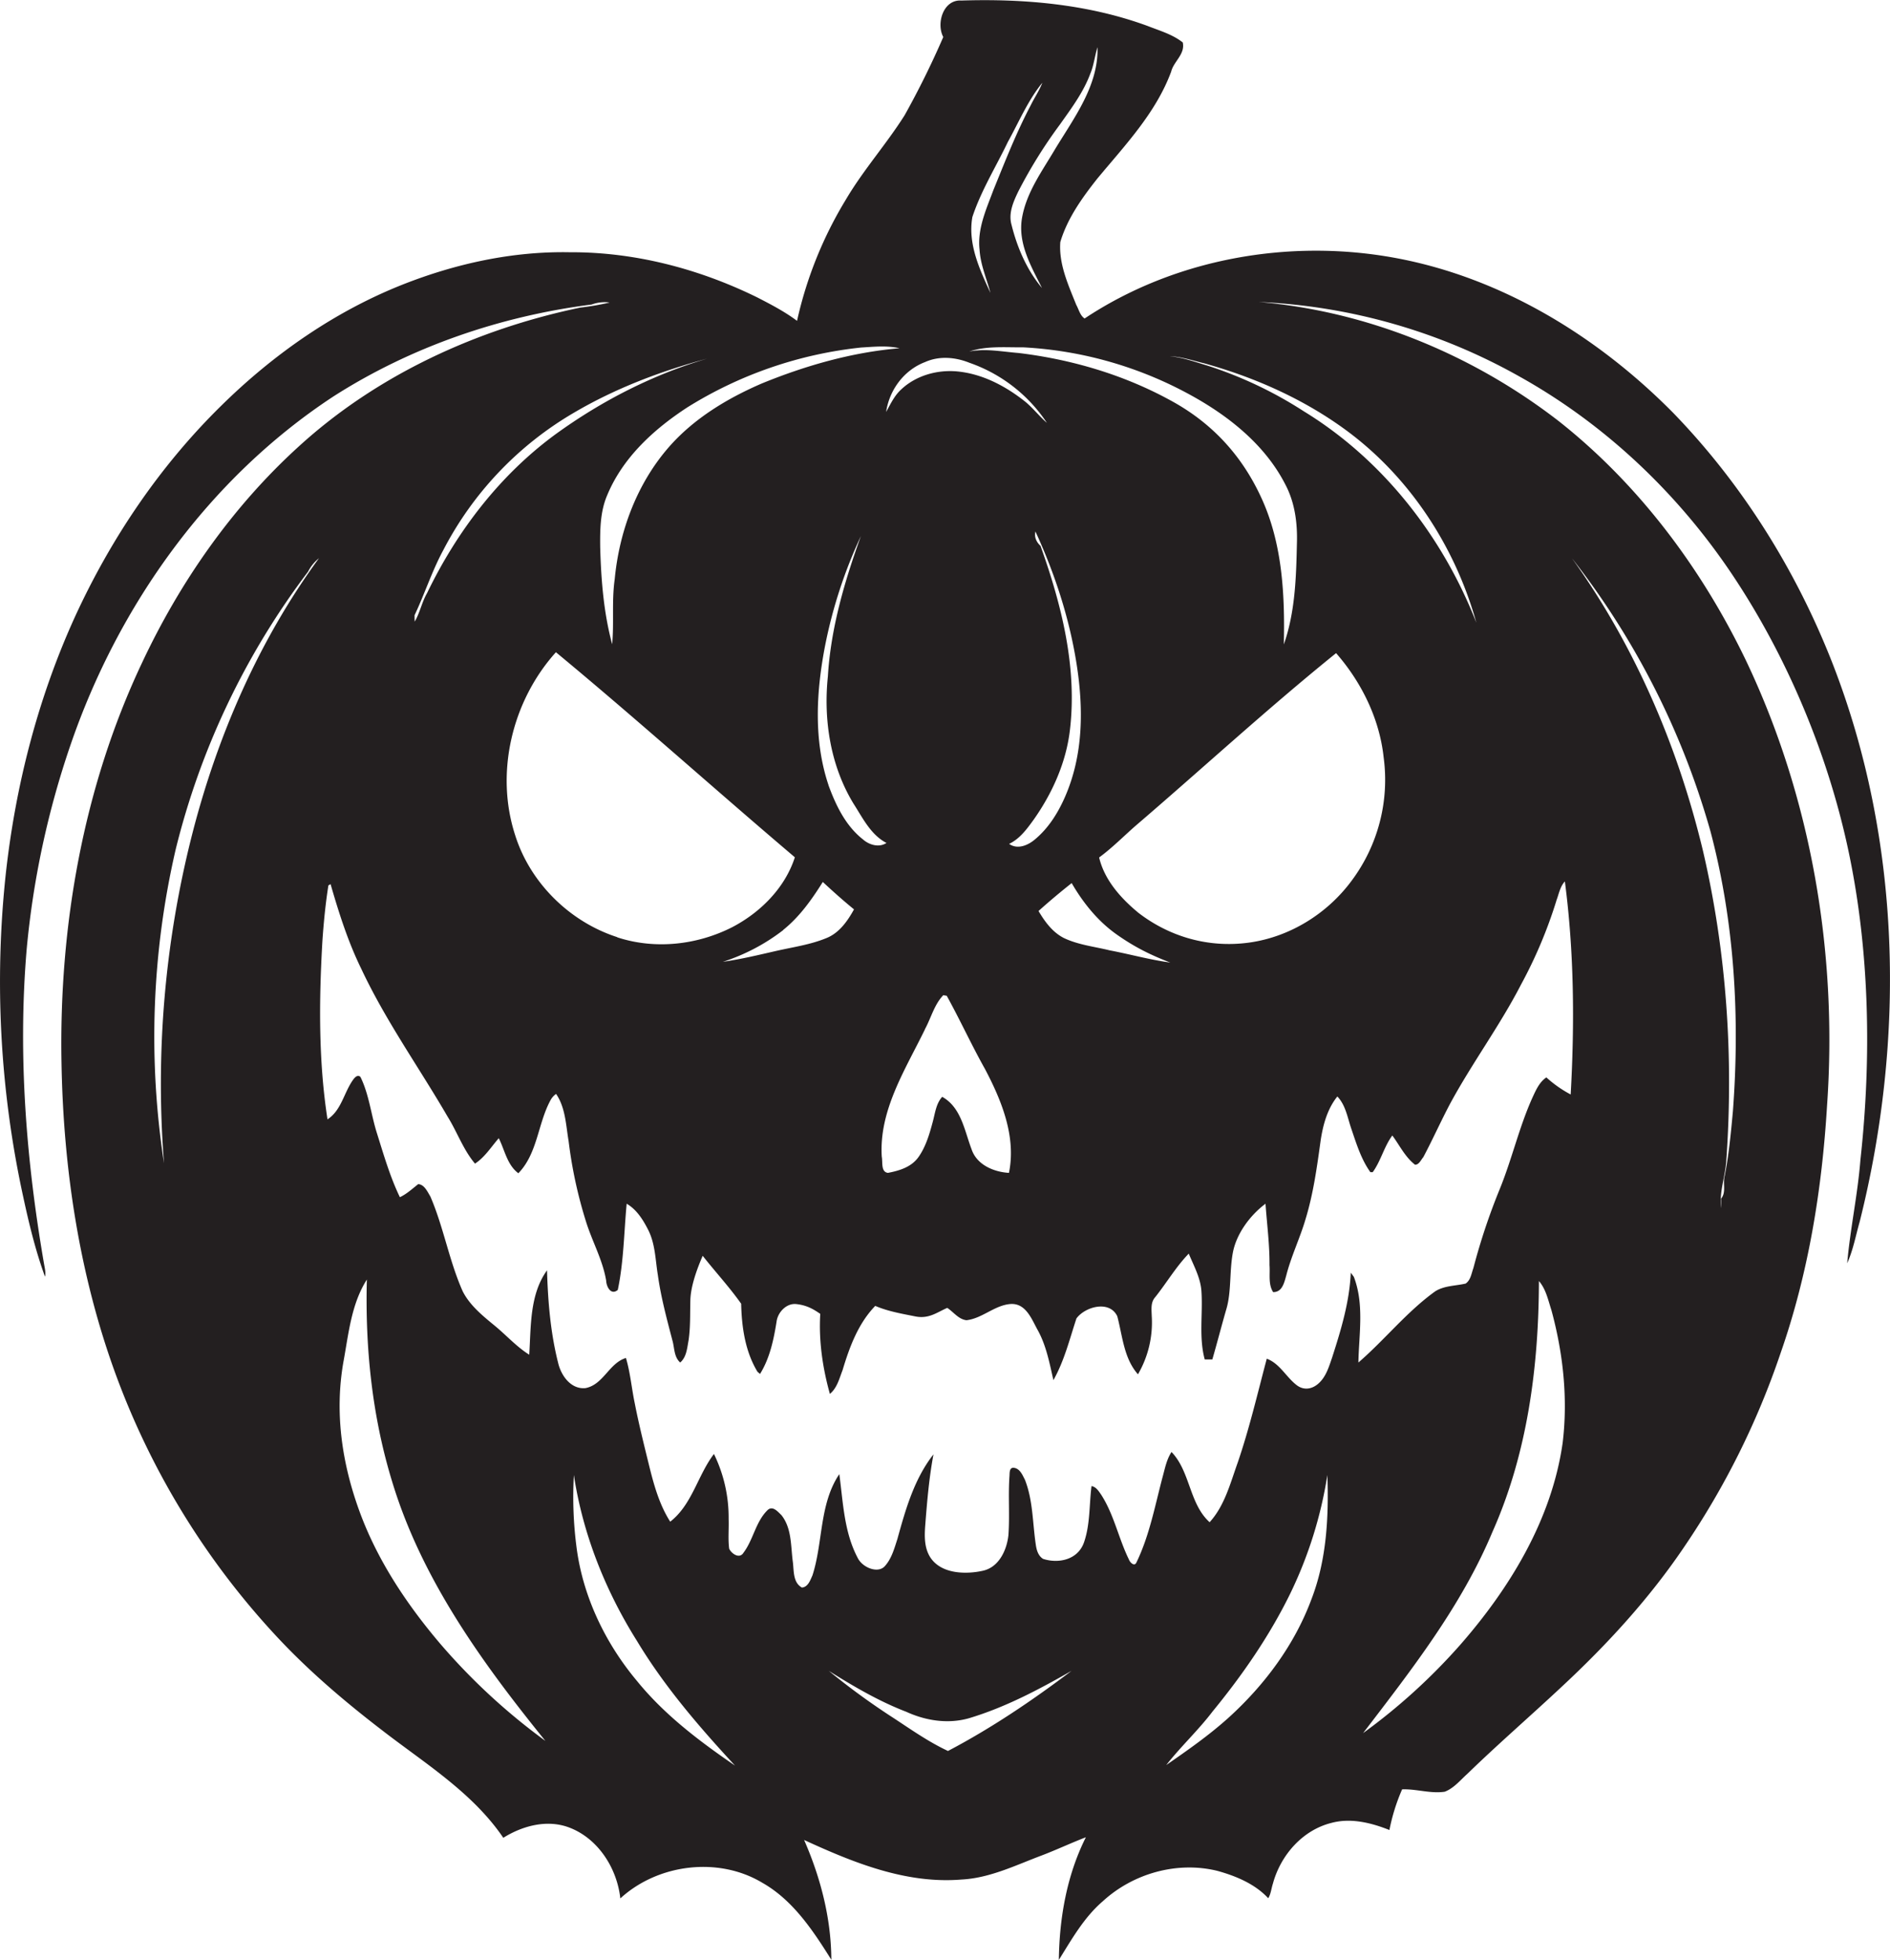 <svg id="Layer_1" data-name="Layer 1" xmlns="http://www.w3.org/2000/svg" viewBox="0 0 1041.7 1080"><title>biseeise_Black_HALLOWEEN_flat_black_logo_White_background_a3d87f75-30c9-43df-95c0-b38079ebeb28</title><path d="M1010,365.5c-20-51.1-49.6-98.6-87.8-138-41.5-42-94.3-74.4-152.8-85.3s-121.8.2-171.6,33.3c-2.5-1.6-3.2-5-4.6-7.5-4.4-11-9.7-22.5-8.8-34.6,3.9-13.1,12.1-24.5,20.5-35.1,15.2-18.3,32.2-36.1,40.6-58.8,1.4-5.7,7.8-9.6,6.4-16.1-5.7-4.5-12.8-6.5-19.4-9.1-32.7-12-68-15.1-102.6-14-10-.7-14,12.6-10,20.1a478.8,478.8,0,0,1-21.3,43.1c-10.1,16-22.8,30.2-32.4,46.5a220.2,220.2,0,0,0-26.9,66.8c-6.8-5.1-14.5-9.1-22.1-13C385.2,148.1,349.7,138.8,314,139c-31.6-.6-63,6.3-92.3,17.9-37.5,14.9-71.2,38.5-99.9,66.8C88,256.9,61.1,296.8,41.4,339.7,21,384.4,8.6,432.6,3.2,481.4a556.2,556.2,0,0,0,9.6,178.1c3.2,14.9,6.8,29.7,12,44,0.5-2.3-.1-4.6-0.5-6.9C14.4,639.4,9.8,581,14.7,523.1A483.6,483.6,0,0,1,38.9,410.4c26.4-77,76.4-147,144.8-191.9,42.8-27.4,92.1-44.3,142.4-50.7a20.7,20.7,0,0,1,9.9-1.1,142.4,142.4,0,0,1-16.2,2.8c-56.9,11.9-111.8,37-155,76.4-36.7,33.3-65.6,74.7-86.6,119.5C45.9,433.8,32.5,510.2,33.9,585.6c1,58.6,9.9,117.5,30.2,172.6a428,428,0,0,0,88.5,143.7c17.7,19,37.6,35.9,58.2,51.7,23.4,18.1,49.7,34.2,66.6,59.1,10.7-6.7,24.3-10.3,36.5-5.6,15.9,6.1,26.2,22.5,28,39,20.7-19,54-23.2,78.3-8.6,16.9,9.6,27.9,26.3,38,42.4-0.1-22.8-5.9-45.2-15-66,27.2,12.5,56.2,24.3,86.7,21.8,15.8-.8,30.1-8,44.6-13.4,8.1-3.1,15.9-6.8,24-9.9-10.5,20.9-14.6,44.4-14.9,67.6,7.1-11.4,13.9-23.5,24.3-32.4,16.7-15.3,40.9-22.1,63-16.7,10.2,2.8,20.8,7.2,28.1,15.1,1.5-2.4,1.7-5.4,2.6-8.1,4.2-15.5,16.2-29.4,32.2-33.4,10.7-2.9,21.9-.1,32,3.9a107,107,0,0,1,7-22.4c7.9-.3,15.7,2.5,23.5,1.3,5-1.9,8.5-6.3,12.4-9.8,16.9-16.4,34.7-31.8,51.8-47.8,25.3-23.5,48.8-49.1,68.1-77.8a439.8,439.8,0,0,0,52.8-106.3c15.3-43.8,22.8-90,25.6-136.3,5.9-84-8.6-170-45.1-246.2-24.3-50.2-58.7-96.2-102.6-130.9-47.5-36.8-105.5-60.7-165.5-65.8a321.3,321.3,0,0,1,143.9,41.2C885,234,925.1,272.2,955,317s52.6,98.5,64,152.8,12.6,113,6.4,169.3c-1.5,19.1-5.6,37.9-7.3,57,3.3-7.3,4.7-15.2,6.9-22.9C1050.3,572.3,1048,463,1010,365.5ZM600.9,40.7c2-4.7,2.5-9.9,4-14.7,0.6,21.3-13,39-23.5,56.4-7.1,12-15.7,23.7-18.1,37.7s5,26.6,11,38.6c-8.4-10-13.7-22.4-16.8-34.9-1.8-6.4,1.1-12.8,3.8-18.4a266.1,266.1,0,0,1,22.9-36.8C590.5,59.7,597.1,50.9,600.9,40.7Zm-65,79c4.8-14.6,13-27.7,19.6-41.5,6.1-11,11-22.8,19-32.6-1.7,4.4-4.4,8.3-6.5,12.6-7.9,15-14.1,30.9-20.5,46.6-3.9,10.5-8.9,21.3-7.6,32.8,0.5,8.3,3.9,15.9,6,23.8C539.9,148.4,533.4,134.4,535.9,119.8ZM564,191.4a214.7,214.7,0,0,1,92.4,26.4c21.1,11.6,41,27.5,52.1,49.3,5.3,10.1,6.7,21.6,6.3,32.8-0.4,18.5-1,37.6-7.2,55.2,0.6-26.9-.7-54.7-11.9-79.7s-28.5-42.9-50.8-54.9c-25.8-14.1-54.5-22.5-83.6-26-9-.7-18.1-2.6-27.1-0.8C543.8,190.5,554,191.5,564,191.4Zm-132.3,321c9-7.2,15.7-16.7,21.8-26.4,5.6,5.2,11.3,10.3,17.2,15.1-3.6,6.5-8.2,13.1-15.4,15.9-8.8,3.6-18.3,4.9-27.5,7s-19.5,4.6-29.4,6A108.7,108.7,0,0,0,431.7,512.5Zm-91.5,4c-26.1-8.4-47.9-29.8-56.2-56-11.3-34.5-1.8-74.1,22.4-101,44.6,36.9,87.6,75.6,131.7,113-5.5,17-19.1,30.5-34.7,38.6C384,520.8,360.9,523.3,340.2,516.5Zm116.4-83.9c-8.3-24.8-6.7-51.7-1.8-76.9a263,263,0,0,1,19.7-60.2c-9,24.9-16.6,50.7-18.2,77.3-2.5,24,1.4,49.2,14.1,70.1,5.1,7.9,9.5,17.2,18.2,21.7-4.1,2.7-9.5,1.1-12.9-1.9C466.1,455.1,460.7,443.8,456.6,432.6Zm53.2,134.6c3.4-6.2,5.1-13.5,10.1-18.7l1.9,0.3c7.3,13.2,13.6,27,21,40.2,9.2,17.4,17.4,37.4,13.3,57.4-8.4-.5-17.7-4.4-20.6-13-3.9-10.2-5.7-23.1-16.2-28.9-3.4,3.8-3.9,9-5.2,13.8-1.8,6.7-3.8,13.6-7.8,19.3s-10.7,7.6-16.9,8.8c-4-.5-2.8-6-3.4-8.9C484.4,611.8,499,589.4,509.8,567.2Zm46.4-102.1c5.9-2.8,9.8-8.2,13.5-13.3,10.3-14.6,17.9-31.5,20-49.4,4.1-34.5-4.6-69.1-16.2-101.5-2.2-2-3.6-4.9-2.8-7.9,10.6,23,18.6,47.4,22.6,72.5s3.8,50.6-6.3,73.7c-3.8,8.7-9,17.1-16.4,23.3C566.8,465.7,561,468.3,556.3,465.1Zm34.4,21.5c6.3,10.9,14.4,21,24.7,28.3s19.3,11.6,29.7,15.6c-11.2-1.5-22.2-4.6-33.3-6.7-8.5-2.1-17.3-3-25.3-6.8-6.3-3.2-10.5-9-14-14.9C578.4,496.6,584.5,491.5,590.7,486.6Zm36.5,16.2c-9.5-7.9-18.4-17.9-21.3-30.2,7.1-5.2,13.3-11.5,19.9-17.3,37-31.7,72.8-64.7,110.7-95.3,14,16,23.9,36.1,26.2,57.3a92.9,92.9,0,0,1-17.7,68.2c-13.4,18.1-34,30.9-56.4,34S644.5,516.2,627.2,502.8ZM509.9,199.5c7.8-3.5,16.7-2.7,24.4.4A84.5,84.5,0,0,1,577,233c-4.5-3.9-8.2-8.9-13-12.5-10.7-8.3-23.4-14.8-37.2-15.9-10.8-.8-22.2,2.5-30.2,10.1-3.7,3.4-5.8,8-8.2,12.3C490.2,214.8,498.3,203.9,509.9,199.5Zm-35.3-8c7-.4,14.2-1.2,21.2.4-26.1,2.2-51.7,9.5-75.9,19.4-19,8.2-37.3,19.2-51.1,34.9-17.7,20.2-27.5,46.5-30,73-1.7,11.9-.3,23.9-1.4,35.8-4.7-17.4-6.1-35.5-6.6-53.5-0.1-9.7,0-19.7,3.9-28.7,8.6-20.7,25.7-36.3,44.1-48.3A225.6,225.6,0,0,1,474.6,191.5ZM228.5,339c5.6-11.8,9.6-24.4,15.9-36a187.6,187.6,0,0,1,71.8-75.5c22.9-13.5,48-23,73.6-29.9-29.9,8.8-58,23.2-83.2,41.4-30.9,22.5-54.7,53.6-71.2,87.8-2.9,5-3.9,10.7-6.8,15.7C228.5,341.8,228.5,339.9,228.5,339ZM106,459.4A556.7,556.7,0,0,0,90.4,641a457.4,457.4,0,0,1,6.4-172.8,419.2,419.2,0,0,1,73-153.2,22.6,22.6,0,0,1,6-7.4C142.7,352.9,119.9,405.2,106,459.4ZM242.5,905.6c-18.5-21.8-34.6-46-44.4-72.9s-13.6-54.4-8.9-81.8c2.9-15.5,4.3-32.2,13-45.8-1,37.5,2.9,75.3,13.9,111.2,16.2,53.7,49.6,99.9,84.5,143A341.5,341.5,0,0,1,242.5,905.6Zm108.6,20.7c-17.6-21-30-46.9-33.4-74.2a214.2,214.2,0,0,1-1.4-39.3c4.9,32.4,17.3,63.6,34.7,91.3,15.1,25.1,34.3,47.4,54.1,68.8C385.5,959.5,366.2,944.9,351.1,926.3Zm171.3,38.5c-10.5-4.9-20-11.6-29.6-17.9a390.8,390.8,0,0,1-36-26.2c13.7,8.6,27.7,16.8,42.8,22.6,10.7,4.9,23,6.8,34.5,3.5,20-6,38.5-15.8,56.5-26.1C568.9,937.1,546.4,952.3,522.4,964.9Zm200.4-83.5c-9.3,25-25.6,46.9-45.2,64.8-10.8,9.8-22.8,18.2-34.8,26.5,8.1-10.3,17.7-19.2,25.6-29.6,16.4-20,31.2-41.4,42.6-64.6a231.4,231.4,0,0,0,20.6-65.6C732.4,835.9,731.2,859.6,722.8,881.3Zm138.4-85.7c-6.1,41.9-29,79.5-56.5,110.9A329,329,0,0,1,751.3,955c26.7-34.9,54.2-70,71.3-110.9,19.3-43.3,25.5-91.2,25.6-138.2,3.9,4.5,5.1,10.6,6.9,16.1C861.6,745.9,864.3,771,861.2,795.7Zm81.6-337.3C956.1,508.5,959,561,955.1,612.5c-1.1,11.9-2.2,23.7-4.5,35.4-1.2,4.2,1,9-2,12.6q0,2.6,0,5.2c-1.1-9,2.4-17.6,2.9-26.6,4-56.9.1-114.4-12.8-169.9-13.8-57.7-37.6-113.3-72.3-161.6A436.9,436.9,0,0,1,942.8,458.3Zm-85,38c1.4-3.6,2-7.7,4.7-10.6,5.1,38.9,5.4,78.3,3.2,117.4a65.4,65.4,0,0,1-13.4-9.4c-3.9,2.6-5.8,7.1-7.7,11.2-7.3,16.2-11.2,33.6-17.9,50.1a346,346,0,0,0-14.6,43.7c-1.1,3-1.5,6.7-4.3,8.6-5.6,1.3-11.8,1.1-16.8,4.3-15.7,11.3-27.8,26.7-42.3,39.2,0.3-15.7,3.3-32-2.5-47.2l-1.7-2.3c-0.7,16.1-5.4,31.6-10.3,46.8-1.7,4.9-3.2,10.1-7,13.8s-8.4,4.3-12.2,1.6c-6-4.4-9.5-12.1-16.8-14.8-5.1,19.2-9.6,38.5-16,57.2-4.1,11.4-7.2,23.8-15.5,32.9-11.3-10.2-10.6-27.9-21-38.7-2.7,4.1-3.6,9-4.9,13.7-4.2,15.8-7.2,32.2-14.4,47.1-1.1,2.6-3.6.1-4.2-1.6-5.7-11.6-8.2-24.7-15.3-35.7-1.4-2-2.8-4.3-5.3-4.7-1.3,10.3-.7,21-4.1,30.9s-14.3,11.9-22.6,9.2c-2.7-1.7-3.6-4.9-4-7.8-1.8-11.9-1.5-24.4-6-35.8-1.3-2.5-2.6-5.8-5.6-6.5s-2.8,2.4-2.9,4.3c-0.8,10.9.2,21.9-.6,32.8-0.9,8.2-5.2,17.5-13.9,19.5s-22.7,2.2-29-7.1c-3.6-5.4-3.4-12.2-2.9-18.4,1-12.9,2.1-25.8,4.5-38.6-10.6,13.5-15.4,30.4-19.9,46.7-1.7,5.2-3.2,10.9-7,15s-12.3.7-14.9-4.7c-7.5-14.2-8-30.5-10.1-46.1-11.1,16.5-8.9,37.5-14.8,55.8-1.2,2.6-2.4,6.4-5.8,6.7-5-2.7-4.4-9.3-5-14-1.2-8.7-.5-18.6-6.3-25.9-1.9-1.8-4.7-5.3-7.5-2.9-6.7,6.4-7.9,16.3-13.4,23.6-2.2,3.6-6.6.6-7.9-2.2-0.7-5.4-.1-10.9-0.3-16.4a79.8,79.8,0,0,0-8.1-35.8c-9,11.8-12,27.9-24.1,37.3-6.2-9.7-9.2-21-11.9-32s-5.5-22.2-7.7-33.5c-1.7-8.2-2.4-16.6-4.8-24.7-9.3,2.8-12.4,14.7-22.3,16.6-8.1.8-13.5-7-15.1-14-4.2-16.6-5.6-33.8-6.1-50.9-9.6,13.3-8.8,30.8-9.8,46.5-7-4.4-12.5-10.6-18.8-15.8s-13.9-11.2-17.9-19.2c-7.5-16.9-10.5-35.3-17.8-52.2-1.6-2.6-3.3-6.6-6.7-6.8-3.3,2.6-6.3,5.4-10.1,7.2-5.4-11.2-8.9-23.3-12.6-35.1-3.3-10.3-4.3-21.3-9.1-31.1-1.6-1.8-3.5.6-4.3,1.8-4.9,7-6.3,16.6-13.9,21.5-5-32.5-4.7-65.5-2.8-98.3,0.7-10.2,1.7-20.5,3.3-30.6l1.2-.7c4.6,15.9,9.6,31.7,16.9,46.6,13.4,28.6,31.8,54.3,47.6,81.5,5.3,8.5,8.6,18.2,15.1,25.9,5.4-3.5,8.9-9.2,13.1-14,3.3,6.5,4.6,14.7,10.8,19.3,10.6-10.9,10.7-27.3,17.7-40.2a9.8,9.8,0,0,1,3.1-3.5c5.2,7.6,5.4,17.2,6.9,26a247.8,247.8,0,0,0,9.6,44.4c3.4,10.9,9.2,21.1,11.1,32.5,0.1,3.2,2.6,8.3,6.4,5.1,3.3-15.6,3.4-31.7,4.9-47.5,5.5,3.2,9,8.8,11.8,14.3,4,7.8,4,16.7,5.4,25.1,1.7,12.2,4.9,24,8,35.9,1.2,4.1.8,9.1,4.3,12.2,3.5-3,3.8-7.9,4.6-12.1,1.1-7.4.8-14.9,1-22.3s3.4-16.6,6.8-24.4c7,8.9,14.7,17.2,21.2,26.4,0.3,12.9,2.2,26.3,9,37.5l1.4,1.2c5.4-8.7,7.5-18.8,9.1-28.7,0.6-5.2,5.4-10.4,10.9-9.8s9.2,2.6,13.2,5.4c-0.9,14.8,1.3,29.8,5.3,44.1,4-3.3,5.2-8.5,7-13.1,3.8-12.7,8.6-25.7,18-35.4,7,3,14.6,4.3,22.1,5.8s12-2.3,17.6-4.7c3.5,2.3,6.2,6.3,10.6,6.8,8.6-1,15.2-8,23.8-8.9s11.9,7.8,15.2,13.9c4.9,8.6,6.7,18.4,8.9,28,6-10.6,8.9-22.5,12.7-34,4.8-6.5,18.2-10.2,22.5-1.2,2.9,10.9,3.6,23.2,11.4,32a56.7,56.7,0,0,0,7.6-32.1c-0.1-3.6-.7-7.5,1.9-10.4,6.3-7.9,11.5-16.8,18.5-24,2.8,6.8,6.6,13.5,7,21,0.8,12.4-1.5,25.1,1.8,37.3h4.2c2.7-9.3,5.1-18.7,7.8-28s1.6-20.6,3.5-30.8,9.2-20.4,18-27c0.8,11.3,2.3,22.5,2.2,33.8,0.4,5-.8,10.5,2,14.9,5,0.1,6.1-5.2,7.2-9,2.7-10.7,7.6-20.7,10.7-31.3,4.3-14.1,6.3-28.8,8.3-43.3,1.3-8.6,3.7-17.4,9.2-24.2,4.6,4.8,5.6,11.7,7.7,17.8,2.8,8.2,5.4,16.8,10.5,23.9h1.3c4.5-6.2,6.2-14,10.8-20.2,4,5.4,7,11.8,12.5,16.1,2.2,0.1,3.3-2.7,4.6-4.2,5.2-9.8,9.7-19.9,14.9-29.7,12.1-22.3,27.3-42.8,38.9-65.3A254,254,0,0,0,857.8,496.4ZM742.5,237.5c34.8,25.8,59.6,64,71.2,105.6-18.5-47.4-51.4-89.7-95-116.4a224.5,224.5,0,0,0-53.4-25.3c-6.8-2-13.5-4.5-20.6-5.1,6.5,0.2,12.7,2.4,19,3.9C691.8,208,719,220.1,742.5,237.5Z" fill="#231f20"/></svg>